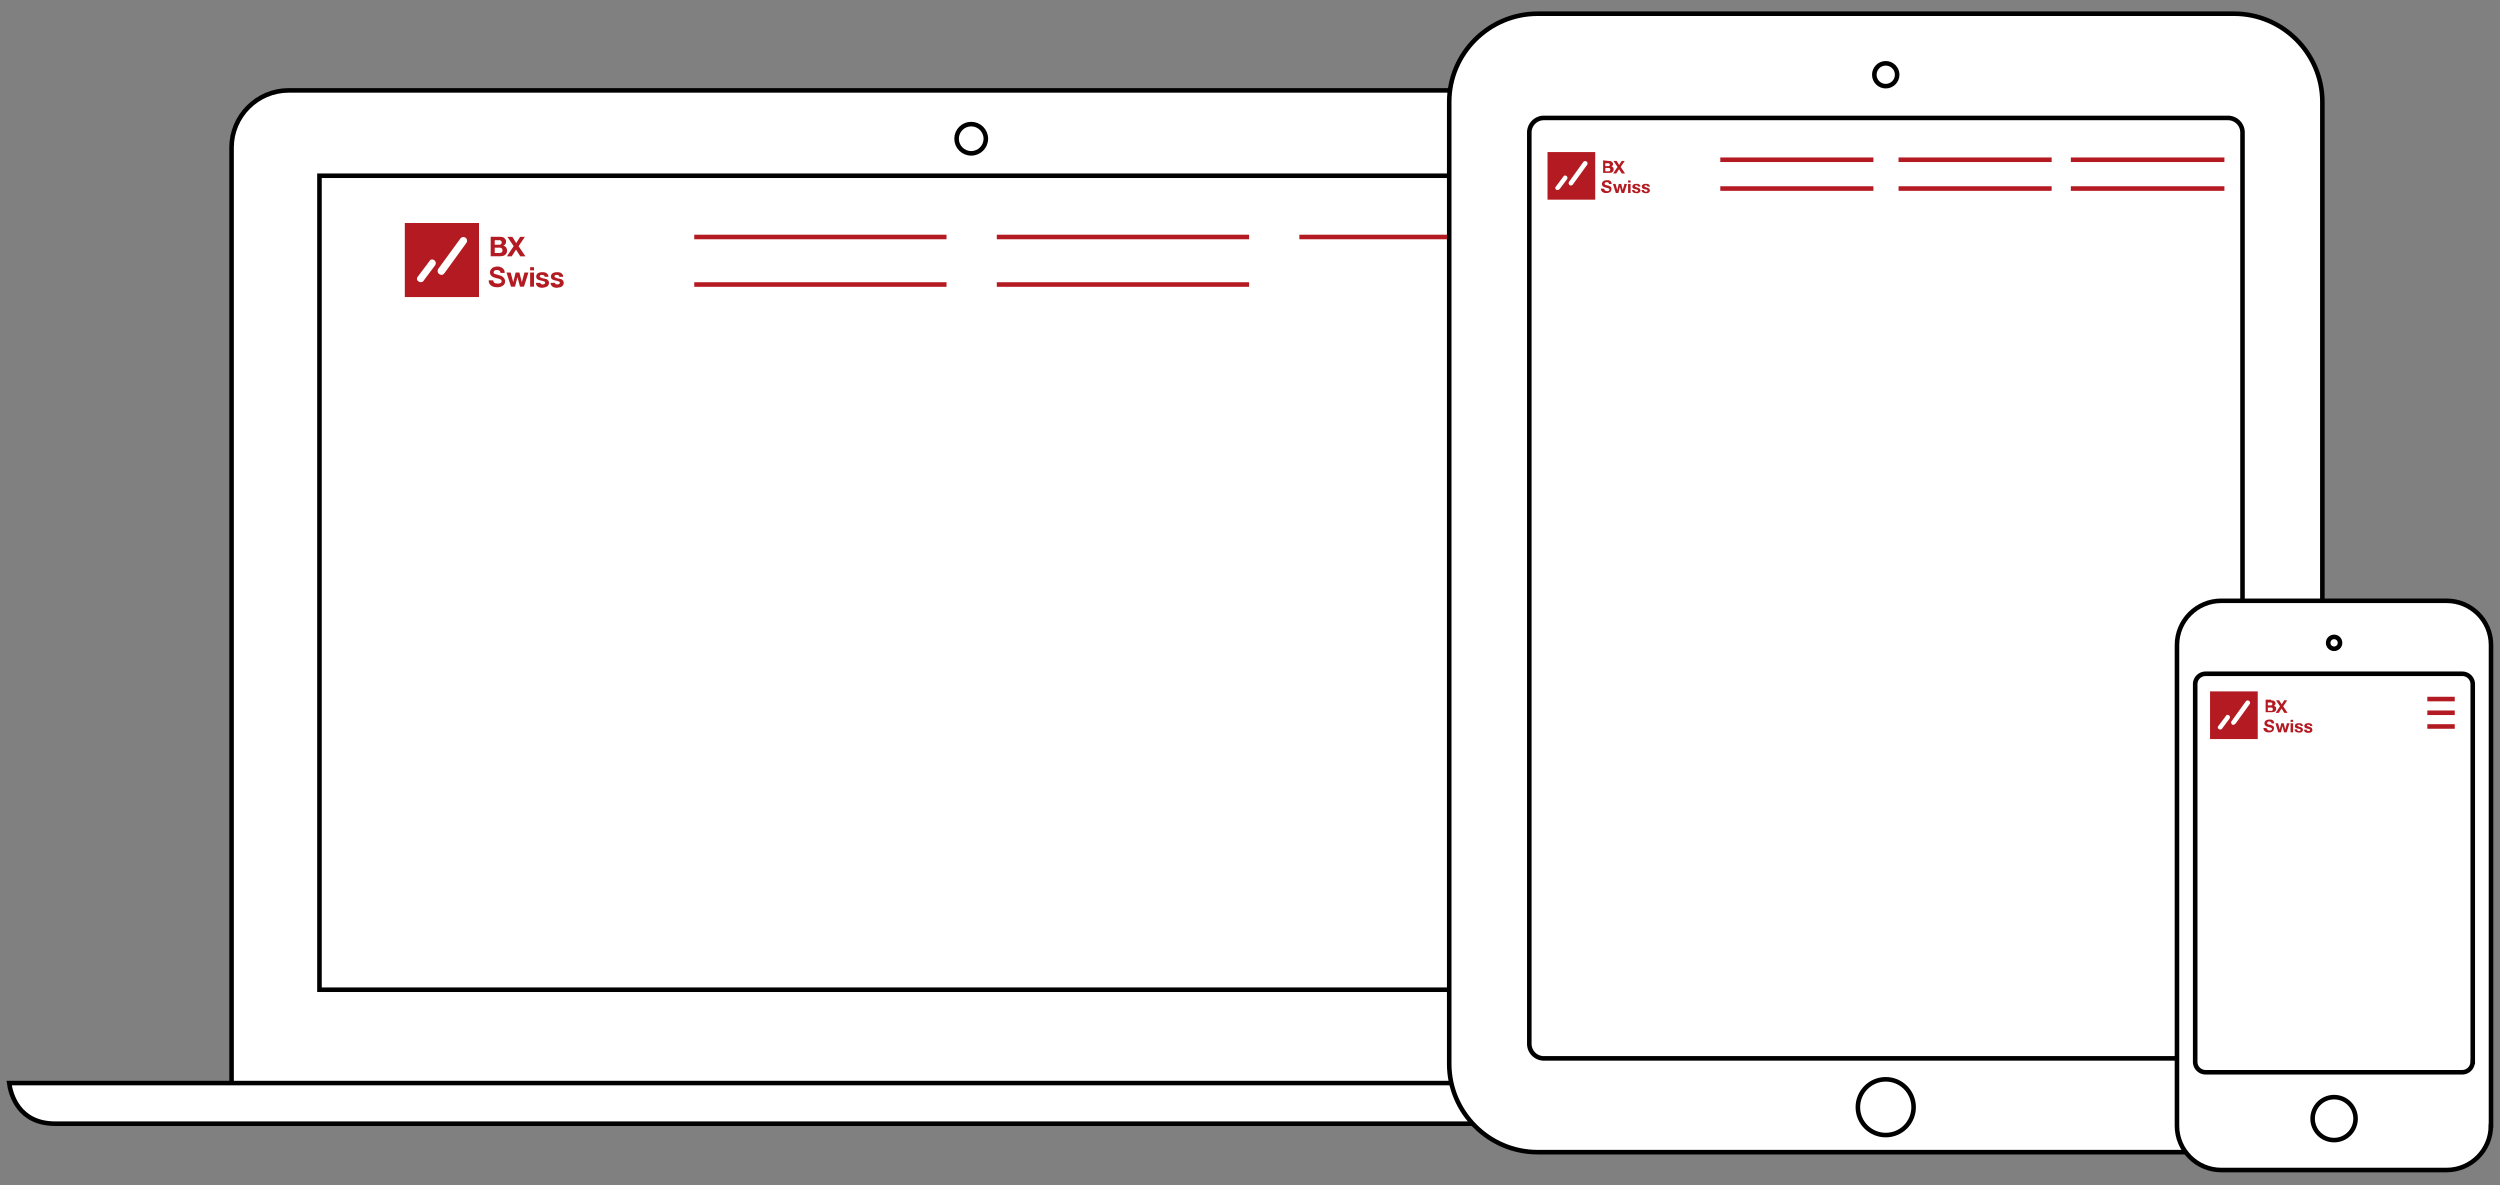 <svg xmlns="http://www.w3.org/2000/svg" viewBox="-1 -2.353 547 259.333" xml:space="preserve"><rect x="-1" y="-2.353" width="547" height="259.333" fill="#808080" stroke="none"/><style>.style0{stroke:#000;stroke-miterlimit:10;fill:#fff}.style1{fill:#b31a21}.style2{stroke:#b31a21;stroke-miterlimit:10;fill:none}</style><path d="M373.313 236.464c0 6.863-5.623-.779-12.496-.779H62.164c-6.873 0-12.496 7.643-12.496.779V29.903c0-6.863 5.623-12.478 12.496-12.478h298.652c6.873 0 12.5 5.6 12.5 12.5v206.539z" class="style0"/><path class="style0" d="M68.9 36.1h285.2v178.1H68.9z"/><circle cx="211.5" cy="28" r="3.2" class="style0"/><path d="M1 234.623c.337 2.4 2 8.9 10.1 8.887h400.844c7.71 0 9.569-6.174 10.014-8.887H1z" class="style0"/><path d="M507.171 230.428c0 10.62-8.702 19.311-19.339 19.311H335.427c-10.636 0-19.339-8.69-19.339-19.311V19.959c0-10.621 8.702-19.311 19.339-19.311h152.405c10.636 0 19.3 8.7 19.3 19.3v210.48z" class="style0"/><circle cx="411.6" cy="14" r="2.5" class="style0"/><circle cx="411.6" cy="239.9" class="style0" r="6.1"/><path d="M489.646 226.041a3.192 3.192 0 0 1-3.185 3.18H336.798a3.193 3.193 0 0 1-3.185-3.18V26.632a3.192 3.192 0 0 1 3.185-3.18h149.663c1.751 0 3.2 1.4 3.2 3.18v199.409z" class="style0"/><path d="M544 243.994c0 5.311-4.351 9.654-9.669 9.654h-49.339c-5.318 0-9.669-4.345-9.669-9.654V138.757c0-5.311 4.351-9.654 9.669-9.654h49.339c5.318 0 9.7 4.3 9.7 9.654v105.237z" class="style0"/><circle cx="509.7" cy="138.3" r="1.3" class="style0"/><circle cx="509.7" cy="242.4" class="style0" r="4.7"/><path d="M540.014 229.985a2.28 2.28 0 0 1-2.276 2.272h-56.153a2.281 2.281 0 0 1-2.277-2.272v-82.642a2.281 2.281 0 0 1 2.277-2.273h56.153c1.252 0 2.3 1 2.3 2.273v82.642z" class="style0"/><path d="M103.805 62.643H87.573V46.434h16.233l-.001 16.209zm-12.133-3.566 2.517-3.358a.809.809 0 0 0-.164-1.134c-.358-.269-.867-.196-1.037.163l-2.517 3.358c-.368.358-.294.9.1 1.1.146.1.3.2.5.161.198.033.429-.067.629-.267m4.525-1.655 4.815-6.646a.808.808 0 0 0-.181-1.132.812.812 0 0 0-1.133.181l-4.815 6.6a.806.806 0 0 0-.155.474c0 .3.1.5.3.658.144.1.3.2.5.2.262.02.544-.08.644-.38m12.116-7.928c.203 0 .4 0 .6.054.167 0 .3.1.4.2.12.1.2.2.3.325.066.1.1.3.1.501 0 .215-.049.394-.146.5a1.064 1.064 0 0 1-.433.352c.263.1.5.2.6.397.129.2.2.4.2.7 0 .215-.042.401-.125.558a1.138 1.138 0 0 1-.822.585 2.175 2.175 0 0 1-.559.072h-2.068v-4.261h1.953zm-.12 1.725c.167 0 .305-.04.412-.119.108-.08.161-.209.161-.388a.496.496 0 0 0-.054-.245.402.402 0 0 0-.143-.149.61.61 0 0 0-.206-.075 1.362 1.362 0 0 0-.242-.021h-.879v.997h.951zM108.25 53c.092 0 .179-.009.263-.027s.157-.048.221-.09.114-.098.152-.17a.585.585 0 0 0 .057-.275c0-.219-.062-.375-.185-.468a.796.796 0 0 0-.49-.14h-1.022V53h1.004zm1.771-3.528h1.088l.837 1.361.867-1.361h1.028l-1.369 2.035 1.488 2.226h-1.118l-.932-1.474-.95 1.474h-1.052l1.488-2.232-1.375-2.029zm-2.996 9.842c.052.1.1.2.2.242s.186.1.3.1c.115 0 .2 0 .4.045.084 0 .173-.007.269-.021a.933.933 0 0 0 .269-.081.583.583 0 0 0 .209-.164.411.411 0 0 0 .084-.266.378.378 0 0 0-.11-.281.874.874 0 0 0-.29-.179c-.119-.048-.255-.089-.406-.125s-.305-.076-.46-.119a4.274 4.274 0 0 1-.466-.146 1.593 1.593 0 0 1-.406-.224 1.06 1.06 0 0 1-.29-.343 1.035 1.035 0 0 1-.11-.498c0-.219.047-.409.14-.57.094-.161.216-.295.368-.403.151-.108.323-.187.514-.239a2.18 2.18 0 0 1 .574-.078c.223 0 .4 0 .6.1.205.1.4.1.5.242.159.1.3.3.4.427.094.2.1.4.1.63h-.908a.748.748 0 0 0-.081-.316.533.533 0 0 0-.182-.197.767.767 0 0 0-.26-.101 1.596 1.596 0 0 0-.32-.03c-.076 0-.151.008-.227.024-.076.016-.144.044-.206.1s-.113.089-.153.149a.4.4 0 0 0-.06.227v.2c.032.1.1.1.2.143.094 0 .2.1.4.131s.382.1.6.2c.08 0 .2 0 .3.087.141 0 .3.1.4.2.139.1.3.2.4.4.102.2.2.3.2.588 0 .195-.038.376-.113.543a.875.875 0 0 1-.338.4 1.618 1.618 0 0 1-.556.283 2.617 2.617 0 0 1-.768.102c-.235 0-.463-.029-.684-.087a1.725 1.725 0 0 1-.586-.272 1.342 1.342 0 0 1-.403-.471 1.401 1.401 0 0 1-.144-.68h.908c.114.114.167.214.167.328zm5.75 1.05-.55-2.071h-.012l-.526 2.071h-.879l-.98-3.085h.897l.568 2.095h.012l.514-2.095h.825l.526 2.089h.012l.568-2.089h.872l-.974 3.085h-.873zm2.216-3.562v-.698h.849v.698h-.849zm.849.477v3.085h-.849v-3.085h.849zm1.376 2.319c.038.1.1.1.1.161.06 0 .1.1.2.1.078 0 .2 0 .2.03.06 0 .123-.007.188-.021a.625.625 0 0 0 .179-.066.404.404 0 0 0 .134-.119.317.317 0 0 0 .054-.188c0-.127-.085-.223-.254-.286a5.092 5.092 0 0 0-.708-.191 4.573 4.573 0 0 1-.362-.098 1.232 1.232 0 0 1-.314-.149.658.658 0 0 1-.305-.576c0-.199.039-.362.117-.489a.854.854 0 0 1 .308-.301c.127-.074.271-.125.43-.155.159-.03.323-.045.49-.045s.33 0 .5.048c.157 0 .3.1.4.161.123.1.2.2.3.301s.13.3.1.5h-.807c-.012-.163-.074-.273-.185-.331a.845.845 0 0 0-.394-.086c-.048 0-.1.003-.155 0a.506.506 0 0 0-.152.039.315.315 0 0 0-.117.087c-.032.038-.048.089-.048.2 0 .1 0 .1.1.185.056 0 .1.1.2.116.09 0 .2.1.3.1.115 0 .2.1.4.078.123 0 .2.1.4.102.118 0 .2.1.3.2.092.1.2.1.2.245.056.1.1.2.1.361a.917.917 0 0 1-.123.5.975.975 0 0 1-.32.331 1.304 1.304 0 0 1-.451.176c-.169.034-.342.051-.517.1-.179 0-.355-.018-.526-.054a1.403 1.403 0 0 1-.457-.179 1.02 1.02 0 0 1-.329-.331 1.021 1.021 0 0 1-.14-.516h.807c.101-.038.141-.038.141.06zm3.219 0c.038.1.1.1.1.161s.129.1.2.1c.078 0 .2 0 .2.03.06 0 .123-.007.188-.021a.625.625 0 0 0 .179-.066.404.404 0 0 0 .134-.119.317.317 0 0 0 .054-.188c0-.127-.085-.223-.254-.286a5.092 5.092 0 0 0-.708-.191 4.573 4.573 0 0 1-.362-.098 1.232 1.232 0 0 1-.314-.149.658.658 0 0 1-.305-.576c0-.199.039-.362.117-.489a.854.854 0 0 1 .308-.301c.127-.074.271-.125.43-.155.159-.03.323-.045.49-.045s.33 0 .5.048c.157 0 .3.1.4.161.123.1.2.2.3.301s.13.3.1.5h-.807c-.012-.163-.074-.273-.185-.331a.845.845 0 0 0-.394-.086c-.048 0-.1.003-.155 0a.506.506 0 0 0-.152.039.315.315 0 0 0-.117.087c-.032.038-.048.089-.048.2 0 .1 0 .1.1.185.056 0 .1.1.2.116.09 0 .2.1.3.1.115 0 .2.1.4.078.123 0 .2.1.4.102.118 0 .2.1.3.2.092.1.2.1.2.245.056.1.1.2.1.361a.917.917 0 0 1-.123.5.975.975 0 0 1-.32.331c-.132.084-.282.142-.451.176s-.342.051-.517.1c-.179 0-.355-.018-.526-.054s-.324-.096-.457-.179a1.02 1.02 0 0 1-.329-.331 1.021 1.021 0 0 1-.14-.516h.807c.1-.038.122-.038.122.06z" class="style1"/><path class="style2" d="M150.9 49.5h55.2m-55.2 10.4h55.2m11-10.4h55.2m-55.2 0h55.2m11 0h32.3m-98.5 10.4h55.2"/><path d="M348.033 41.333h-10.436v-10.42h10.436v10.42zm-7.801-2.293 1.619-2.159a.521.521 0 0 0-.105-.729c-.23-.173-.559-.126-.666.105l-1.618 2.159c-.237.23-.188.6 0 .7.095.1.2.1.3.104.213-.02.338-.02.438-.22m2.96-1.009 3.095-4.272a.518.518 0 0 0-.116-.728.523.523 0 0 0-.729.116l-3.095 4.3a.517.517 0 0 0-.1.305c0 .2.1.3.2.423.092.1.2.1.3.1.183-.035.385-.135.485-.235m7.732-5.134c.131 0 .2 0 .4.035s.2.1.3.1c.076.1.1.1.2.209.042.1.1.2.1.322 0 .138-.031.253-.095.3a.676.676 0 0 1-.278.226c.168 0 .3.1.4.255.084.1.1.3.1.4a.752.752 0 0 1-.08.359.71.71 0 0 1-.217.247.467.467 0 0 1-.312.1 1.392 1.392 0 0 1-.359.046h-1.329v-2.739l1.17.14zM350.855 34a.439.439 0 0 0 .266-.077c.068-.051.104-.134.104-.249a.317.317 0 0 0-.035-.157.243.243 0 0 0-.092-.096.375.375 0 0 0-.133-.048.88.88 0 0 0-.156-.013h-.564v.641l.61-.026zm.036 1.137a.832.832 0 0 0 .168-.017c.055-.012.102-.031.143-.058s.074-.063.098-.109a.38.38 0 0 0 .037-.176c0-.141-.04-.241-.119-.301a.505.505 0 0 0-.314-.09h-.657v.752l.644-.001z" class="style1"/><path d="M352.027 32.866h.699l.539.875.557-.875h.66l-.879 1.308.957 1.431h-.719l-.599-.948-.611.948h-.676l.957-1.435-.885-1.304zm-1.923 6.327c.032.1.1.1.1.155.055 0 .1.1.2.1s.151 0 .2.029c.054 0 .111-.004.173-.013a.589.589 0 0 0 .173-.052.362.362 0 0 0 .135-.105.27.27 0 0 0 .053-.171.24.24 0 0 0-.07-.18.562.562 0 0 0-.186-.115 1.849 1.849 0 0 0-.262-.081 8.137 8.137 0 0 1-.296-.077c-.103-.026-.202-.057-.3-.094s-.184-.085-.262-.144a.678.678 0 0 1-.186-.221.672.672 0 0 1-.07-.32c0-.141.029-.263.09-.366a.813.813 0 0 1 .236-.259c.096-.069.207-.12.329-.153a1.42 1.42 0 0 1 .369-.05h.4c.132 0 .2.1.4.155.104.1.2.2.2.274.061.1.1.2.1.405h-.584a.455.455 0 0 0-.052-.203.34.34 0 0 0-.116-.127.499.499 0 0 0-.168-.065 1.013 1.013 0 0 0-.205-.019.71.71 0 0 0-.146.015.174.174 0 0 0-.133.1.333.333 0 0 0-.098.096.247.247 0 0 0-.039.146v.1c.021 0 .1.1.1.092s.143.1.2.084c.105 0 .2.1.4.1.052 0 .1 0 .2.056s.181.1.3.129c.091.1.2.1.2.2.065.1.1.2.1.378 0 .125-.023.242-.072.349s-.121.2-.217.3a1.035 1.035 0 0 1-.357.182 1.714 1.714 0 0 1-.494.065c-.15 0-.298-.019-.439-.056a1.081 1.081 0 0 1-.377-.175.868.868 0 0 1-.26-.303.912.912 0 0 1-.092-.437h.584c.188.183.235.183.235.276zm3.695.675-.354-1.331h-.008l-.338 1.331h-.564l-.631-1.983h.576l.365 1.347h.008l.33-1.347h.53l.338 1.343h.009l.364-1.343h.562l-.627 1.983h-.56zm1.426-2.29v-.449h.545v.449h-.545zm.545.307v1.983h-.547v-1.983h.547zm.884 1.49c.023 0 .1.1.1.104s.083 0 .1.1c.051 0 .1 0 .2.019a.58.58 0 0 0 .121-.013c.042-.009.08-.023.115-.042s.063-.045.086-.077a.209.209 0 0 0 .035-.121c0-.082-.056-.143-.164-.184s-.26-.082-.455-.123a2.906 2.906 0 0 1-.231-.063c-.076-.024-.144-.056-.202-.096s-.105-.089-.142-.15a.423.423 0 0 1-.054-.221c0-.128.024-.233.074-.315a.566.566 0 0 1 .198-.194.878.878 0 0 1 .277-.1c.102-.019.206-.029.315-.029h.3c.101 0 .2.1.3.104.078 0 .1.1.2.194s.084.2.1.305h-.519c-.009-.105-.048-.176-.119-.213s-.156-.056-.254-.056c-.031 0-.063.002-.101 0-.035.004-.068.012-.098.025s-.055.031-.074.056a.146.146 0 0 0-.031.1s0 .1.1.119c.036 0 .1.1.1.075.059 0 .1 0 .2.1.074 0 .1 0 .2.05.078 0 .2 0 .2.065.075 0 .1.1.2.1.059 0 .1.1.1.157.036.1.1.1.1.232 0 .13-.025.24-.078.3s-.121.159-.207.213a.832.832 0 0 1-.289.113.678.678 0 0 1-.332 0c-.115 0-.229-.012-.338-.035-.11-.023-.209-.061-.295-.115s-.155-.125-.211-.213a.676.676 0 0 1-.09-.332h.52c.006.086-.011.086.089.161zm2.069 0c.024 0 .1.1.1.104.039 0 .1 0 .1.1.05 0 .1 0 .2.019.039 0 .08-.004.121-.013a.392.392 0 0 0 .115-.042.254.254 0 0 0 .086-.077.202.202 0 0 0 .035-.121c0-.082-.055-.143-.163-.184s-.261-.082-.454-.123a2.617 2.617 0 0 1-.232-.063c-.076-.024-.143-.056-.202-.096s-.106-.089-.142-.15a.414.414 0 0 1-.055-.221c0-.128.025-.233.075-.315s.116-.146.198-.194a.87.87 0 0 1 .277-.1c.102-.019.207-.029.314-.029h.3c.102 0 .2.1.3.104.079 0 .1.1.2.194.054.1.1.2.1.305h-.519c-.008-.105-.047-.176-.119-.213s-.156-.056-.254-.056c-.031 0-.064.002-.101 0a.328.328 0 0 0-.098.025.19.19 0 0 0-.075.056.146.146 0 0 0-.031.1s0 .1.1.119c.035 0 .1.1.1.075.058 0 .1 0 .2.1.074 0 .1 0 .2.05.079 0 .2 0 .2.065.076 0 .1.1.2.1.06 0 .1.1.1.157.036.1.1.1.1.232 0 .13-.026.24-.079.3a.633.633 0 0 1-.205.213.858.858 0 0 1-.291.113.678.678 0 0 1-.332 0 1.65 1.65 0 0 1-.338-.035.907.907 0 0 1-.294-.115.67.67 0 0 1-.211-.213.665.665 0 0 1-.09-.332h.519c.008.086.022.086.022.161zm134.271 119.973h-10.436v-10.42h10.436v10.42zm-7.8-2.293 1.617-2.159a.519.519 0 0 0-.104-.729c-.23-.174-.558-.127-.666.104l-1.618 2.159c-.237.23-.188.6 0 .7.094.1.2.1.3.104.212.066.377-.034.477-.134m2.921-1.095 3.095-4.271a.52.52 0 0 0-.117-.729.525.525 0 0 0-.729.117l-3.095 4.3a.517.517 0 0 0-.1.305c0 .2.1.3.2.424.093.1.2.1.3.1a.968.968 0 0 0 .425-.251m7.793-5.12c.132 0 .2 0 .4.035.108 0 .2.1.3.1.077.1.1.1.2.209.042.1.1.2.1.322 0 .139-.03.253-.094.3a.664.664 0 0 1-.279.226c.17.1.3.1.4.256s.125.3.1.4a.748.748 0 0 1-.081.358.686.686 0 0 1-.218.247.463.463 0 0 1-.311.1c-.117.03-.236.045-.359.045h-1.329v-2.738h1.171v.14zm-.077 1.11a.437.437 0 0 0 .265-.076c.069-.052.104-.135.104-.25a.328.328 0 0 0-.034-.156.26.26 0 0 0-.093-.096.404.404 0 0 0-.133-.049.88.88 0 0 0-.156-.013h-.564v.642h.612v-.002zm.035 1.21c.06 0 .115-.006.17-.018a.419.419 0 0 0 .142-.057.287.287 0 0 0 .098-.109.382.382 0 0 0 .037-.176c0-.142-.04-.242-.119-.301a.5.5 0 0 0-.314-.091h-.657v.752l.643-.048z" class="style1"/><path d="M496.989 150.88h.699l.537.875.558-.875h.661l-.88 1.309.957 1.432h-.719l-.599-.949-.611.949h-.676l.957-1.436-.884-1.305zm-1.926 6.327c.032.1.1.1.1.155.055 0 .1.1.2.1.074 0 .2 0 .2.028.054 0 .111-.004.173-.013a.59.59 0 0 0 .173-.053.357.357 0 0 0 .134-.104.268.268 0 0 0 .055-.171.24.24 0 0 0-.071-.18.546.546 0 0 0-.186-.115 1.693 1.693 0 0 0-.262-.081c-.097-.022-.195-.05-.296-.077a2.607 2.607 0 0 1-.3-.094c-.097-.037-.184-.086-.261-.145s-.14-.132-.187-.221a.672.672 0 0 1-.07-.32c0-.141.029-.263.09-.365a.836.836 0 0 1 .235-.26c.098-.068.207-.119.33-.152s.246-.051.369-.051h.4c.132 0 .2.1.4.154.104.1.2.2.2.274.061.1.1.2.1.405h-.584a.455.455 0 0 0-.052-.203.334.334 0 0 0-.117-.127.474.474 0 0 0-.167-.065 1.017 1.017 0 0 0-.206-.019.658.658 0 0 0-.146.015c-.049.01-.093.028-.132.1a.377.377 0 0 0-.099.096.266.266 0 0 0-.037.146v.1c.021 0 .1.1.1.093.061 0 .1.1.2.084.106 0 .2.1.4.1.051 0 .1 0 .2.056s.182.1.3.129c.09.1.2.1.2.2.065.1.1.2.1.378a.83.83 0 0 1-.073.349 1.075 1.075 0 0 1-.217.3c-.097.078-.215.14-.357.183a1.711 1.711 0 0 1-.494.064c-.15 0-.298-.02-.439-.056a1.081 1.081 0 0 1-.377-.175.877.877 0 0 1-.26-.303.916.916 0 0 1-.092-.438h.584c.189.172.176.172.276.279zm3.696.675-.353-1.33h-.008l-.339 1.33h-.564l-.63-1.982h.576l.364 1.348h.008l.33-1.348h.53l.338 1.344h.008l.365-1.344h.562l-.626 1.982h-.561zm1.425-2.291v-.448h.546v.448h-.546zm.546.308v1.983h-.547v-1.983h.547zm.884 1.491c.023 0 .1.1.1.104s.083 0 .1.1c.05 0 .1 0 .2.02a.584.584 0 0 0 .121-.014c.042-.01.081-.023.115-.042s.063-.045.086-.077a.206.206 0 0 0 .035-.121c0-.082-.056-.143-.163-.184a3.326 3.326 0 0 0-.455-.123 2.818 2.818 0 0 1-.232-.063.805.805 0 0 1-.202-.097.48.48 0 0 1-.142-.149.432.432 0 0 1-.054-.222c0-.128.024-.233.074-.315a.554.554 0 0 1 .198-.193.87.87 0 0 1 .277-.1 1.63 1.63 0 0 1 .314-.029h.3c.101 0 .2.1.3.104.079 0 .1.1.2.193.052.1.1.2.1.306h-.519c-.008-.104-.047-.176-.119-.213s-.156-.056-.254-.056c-.031 0-.064.002-.1 0a.343.343 0 0 0-.099.025c-.028.012-.055.03-.075.055s-.03.058-.03.1c0 0 0 .1.1.119.036 0 .1.1.1.075.059 0 .1 0 .2.1.074 0 .1 0 .2.05.078 0 .2 0 .2.064.076 0 .1.1.2.1.059 0 .1.1.1.157s.055.1.1.232c0 .129-.026.239-.079.3a.656.656 0 0 1-.206.213.872.872 0 0 1-.29.112.678.678 0 0 1-.332 0c-.115 0-.229-.013-.338-.035a.91.91 0 0 1-.294-.114.664.664 0 0 1-.211-.214.663.663 0 0 1-.091-.332h.52c.009.074.031.074.031.164zm2.069 0c.024 0 .1.1.1.104s.083 0 .1.1c.05 0 .1 0 .2.02a.568.568 0 0 0 .235-.056.254.254 0 0 0 .086-.077.2.2 0 0 0 .035-.121c0-.082-.055-.143-.163-.184s-.261-.082-.455-.123a2.795 2.795 0 0 1-.231-.063c-.076-.025-.144-.057-.202-.097s-.106-.089-.142-.149a.432.432 0 0 1-.055-.222c0-.128.025-.233.075-.315s.116-.146.198-.193a.873.873 0 0 1 .276-.1 1.64 1.64 0 0 1 .315-.029h.3c.101 0 .2.1.3.104.079 0 .1.1.2.193.053.1.1.2.1.306h-.519c-.009-.104-.048-.176-.119-.213a.547.547 0 0 0-.254-.056c-.031 0-.064.002-.101 0s-.068.012-.098.025c-.029.012-.055.03-.075.055s-.031.058-.031.099c0 0 0 .1.1.1.035 0 .1.1.1.075.058 0 .1 0 .2.052.074 0 .1 0 .2.1.079 0 .2 0 .2.064.076 0 .1.1.2.103.059 0 .1.1.1.2s.054.1.1.232a.623.623 0 0 1-.079.328.501.501 0 0 1-.206.2.864.864 0 0 1-.29.112 1.669 1.669 0 0 1-.67-.002.92.92 0 0 1-.294-.114.674.674 0 0 1-.211-.214.663.663 0 0 1-.09-.332h.52c.009-.002.062-.002.062.088z" class="style1"/><path class="style2" d="M530.1 150.6h6m-6 3h6m-6 3h6m-121.7-124h33.5m-33.5 6.3h33.5m4.2-6.3h33.6m-33.6 6.3h33.6m-110.3-6.3h33.5m-33.5 6.3h33.5"/></svg>